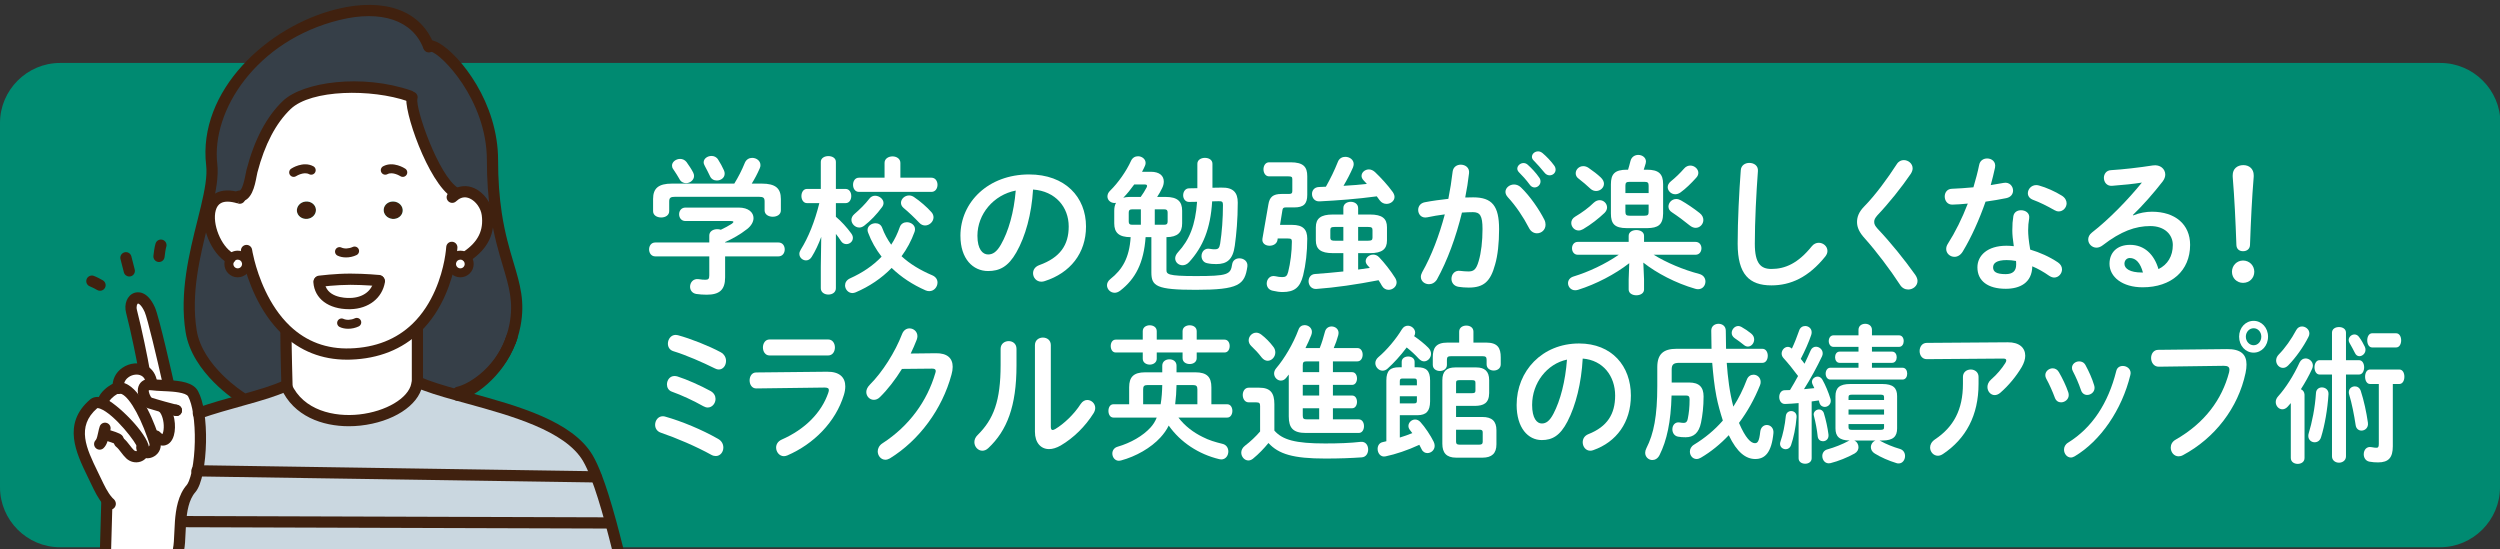 <?xml version="1.0" encoding="UTF-8"?>
<svg xmlns="http://www.w3.org/2000/svg" version="1.1" viewBox="0 0 591.6 130">
  <rect x="0" y="0" width="591.6" height="130" fill="#333333" stroke="none"/>
  <defs>
    <style>
      .cls-1 {
        fill: #008a71;
      }

      .cls-1, .cls-2, .cls-3, .cls-4, .cls-5 {
        stroke-width: 0px;
      }

      .cls-2 {
        fill: #40210f;
      }

      .cls-3 {
        fill: #cad7e0;
      }

      .cls-4 {
        fill: #fff;
      }

      .cls-5 {
        fill: #363f48;
      }
    </style>
  </defs>
  <g id="_レイヤー_1" data-name="レイヤー 1">
    <g id="_レイヤー_1-2" data-name=" レイヤー 1">
      <g id="_レイヤー_1-2" data-name=" レイヤー 1-2">
        <path class="cls-1" d="M591.6,115.3c0,7.8-6.4,14.2-14.2,14.2H14.2c-7.8,0-14.2-6.4-14.2-14.2V29.1c0-7.8,6.4-14.2,14.2-14.2h563.3c7.8,0,14.2,6.4,14.2,14.2v86.2h-.1Z"/>
      </g>
    </g>
    <g>
      <path class="cls-4" d="M167.846,55.735c0-1.015.945-1.505,1.89-1.505.28,0,.56.035.84.14.98-.455,1.855-.945,2.625-1.435.21-.176.35-.315.35-.42,0-.141-.21-.211-.56-.211h-10.781c-1.015,0-1.505-.805-1.505-1.609,0-.771.49-1.575,1.505-1.575h12.602c2.31,0,3.5,1.155,3.5,2.485,0,.875-.525,1.819-1.505,2.59-1.61,1.26-3.431,2.311-5.216,3.08v.105h12.602c1.015,0,1.505.805,1.505,1.645,0,.806-.49,1.646-1.505,1.646h-12.602v4.971c0,2.976-1.365,4.096-4.375,4.096-.875,0-1.68-.07-2.45-.176-1.015-.175-1.47-.944-1.47-1.715,0-.98.735-1.995,2.065-1.785.63.105,1.12.14,1.575.14.7,0,.91-.244.91-1.05v-4.48h-12.776c-.98,0-1.47-.84-1.47-1.646,0-.84.49-1.645,1.47-1.645h12.776v-1.646ZM173.761,43.449c.945-1.54,1.75-3.08,2.52-4.971.35-.77,1.015-1.12,1.715-1.12.98,0,1.96.665,1.96,1.716,0,.244-.035.489-.175.77-.56,1.295-1.19,2.485-1.89,3.605h2.38c3.255,0,4.515,1.12,4.515,3.641v2.695c0,1.015-.945,1.505-1.925,1.505-.945,0-1.925-.49-1.925-1.505v-2.065c0-.91-.245-1.155-1.435-1.155h-19.672c-1.19,0-1.47.245-1.47,1.155v2.24c0,1.015-.945,1.505-1.89,1.505-.98,0-1.925-.49-1.925-1.505v-2.87c0-2.521,1.26-3.641,4.48-3.641h14.737ZM164.03,40.824c.14.279.21.56.21.805,0,.98-.945,1.715-1.89,1.715-.63,0-1.26-.314-1.61-1.05-.315-.56-.875-1.47-1.435-2.275-.21-.279-.28-.56-.28-.84,0-.875.945-1.575,1.925-1.575.525,0,1.085.21,1.505.735.56.805,1.155,1.645,1.575,2.485ZM171.311,40.299c.14.28.175.561.175.805,0,.98-.91,1.61-1.855,1.61-.665,0-1.33-.314-1.646-1.085-.35-.735-.77-1.575-1.19-2.345-.175-.315-.28-.596-.28-.876,0-.875.91-1.505,1.855-1.505.595,0,1.19.245,1.575.875.49.771,1.015,1.716,1.365,2.521Z"/>
      <path class="cls-4" d="M190.979,48.069c-.875,0-1.33-.84-1.33-1.68s.455-1.681,1.295-1.681h3.291v-6.405c0-.91.91-1.365,1.785-1.365.91,0,1.785.455,1.785,1.365v6.405h2.31c.875,0,1.33.841,1.33,1.681s-.455,1.68-1.33,1.68h-2.31v3.221c1.26,1.05,2.625,2.556,3.64,3.955.28.386.385.735.385,1.051,0,.875-.77,1.47-1.54,1.47-.455,0-.945-.21-1.26-.7-.35-.56-.77-1.155-1.225-1.715v12.847c0,1.015-.875,1.505-1.785,1.505-.875,0-1.785-.49-1.785-1.505v-5.041l.105-7.105c-.63,1.715-1.4,3.36-2.275,4.76-.35.561-.84.806-1.33.806-.805,0-1.575-.665-1.575-1.54,0-.315.105-.63.315-.98,1.82-2.905,3.326-6.65,4.411-11.026h-2.905ZM220.627,65.151c.875.385,1.225,1.05,1.225,1.715,0,1.016-.805,2.03-1.925,2.03-.28,0-.56-.034-.875-.175-3.045-1.33-5.775-3.115-8.051-5.32-2.415,2.485-5.32,4.41-8.506,5.775-.28.105-.525.175-.77.175-1.015,0-1.75-.91-1.75-1.82,0-.63.35-1.295,1.225-1.68,2.8-1.26,5.355-2.94,7.42-5.11-1.33-1.716-2.415-3.605-3.185-5.671-.07-.21-.14-.42-.14-.63,0-.98.945-1.61,1.89-1.61.665,0,1.295.315,1.575,1.085.525,1.436,1.26,2.766,2.135,3.99.84-1.26,1.505-2.66,2.03-4.165.28-.805.98-1.155,1.68-1.155.945,0,1.925.665,1.925,1.646,0,.21-.035.42-.105.63-.77,2.136-1.82,4.061-3.081,5.775,1.995,1.855,4.48,3.325,7.281,4.516ZM207.081,46.319c.98,0,1.995.771,1.995,1.716,0,.314-.105.665-.35.979-1.225,1.681-2.73,3.256-4.235,4.41-.385.28-.77.421-1.155.421-.98,0-1.855-.876-1.855-1.82,0-.455.21-.945.7-1.365,1.295-1.12,2.52-2.311,3.57-3.676.35-.455.84-.665,1.33-.665ZM220.417,42.049c.945,0,1.435.84,1.435,1.681s-.49,1.68-1.435,1.68h-17.152c-.945,0-1.4-.84-1.4-1.68s.455-1.681,1.4-1.681h6.056v-3.5c0-1.016.945-1.54,1.89-1.54.91,0,1.855.524,1.855,1.54v3.5h7.351ZM220.417,50.205c.35.385.49.84.49,1.225,0,1.016-.945,1.926-1.995,1.926-.455,0-.945-.175-1.365-.63-1.12-1.19-2.556-2.556-3.746-3.536-.42-.35-.595-.805-.595-1.189,0-.91.875-1.751,1.925-1.751.35,0,.735.105,1.12.351,1.47.98,3.15,2.45,4.166,3.605Z"/>
      <path class="cls-4" d="M227.274,55.806c0-7.981,6.616-14.526,16.242-14.526,8.541,0,13.477,5.355,13.477,12.321,0,6.335-3.746,10.991-9.766,12.916-.28.105-.56.14-.805.14-1.19,0-1.96-.979-1.96-1.995,0-.77.42-1.54,1.47-1.925,4.971-1.785,6.966-4.796,6.966-9.136,0-4.586-3.115-8.366-8.436-8.751-.35,5.811-1.785,11.061-3.955,14.876-1.925,3.396-3.991,4.411-6.686,4.411-3.57,0-6.545-2.871-6.545-8.331ZM231.299,55.806c0,3.22,1.26,4.41,2.52,4.41,1.085,0,2.03-.56,3.045-2.345,1.785-3.115,3.081-7.631,3.5-12.776-5.215,1.015-9.066,5.53-9.066,10.711Z"/>
      <path class="cls-4" d="M271.095,56.12c-.421,6.056-2.381,9.871-6.021,12.672-.42.314-.875.49-1.295.49-1.015,0-1.82-.841-1.82-1.785,0-.49.245-1.016.806-1.471,2.8-2.205,4.48-4.971,4.795-9.906-2.8,0-3.885-1.085-3.885-3.255v-3.011c0-.734.14-1.365.42-1.854-.141.035-.245.035-.351.035-.91,0-1.68-.666-1.68-1.541,0-.455.175-.944.665-1.399,1.855-1.82,3.815-4.586,4.936-7.071.35-.735.979-1.05,1.645-1.05.876,0,1.786.63,1.786,1.575,0,.21-.035.42-.141.665-.21.455-.42.945-.7,1.435h2.101c2.03,0,3.045.945,3.045,2.311,0,.455-.104.98-.385,1.54-.385.806-.771,1.471-1.19,2.101h2.03c2.801,0,3.886,1.085,3.886,3.255v3.011c0,2.135-1.05,3.221-3.711,3.255v7.736c0,1.015.245,1.47,6.932,1.47,7.525,0,8.261-.35,8.61-2.765.14-.98.91-1.436,1.715-1.436,1.016,0,2.065.7,1.891,1.96-.63,4.306-1.995,5.496-12.216,5.496-9.312,0-10.502-.875-10.502-4.131v-8.331h-1.364ZM269.939,46.6c.524-.735.979-1.436,1.435-2.311.035-.104.07-.21.07-.28,0-.21-.14-.35-.49-.35h-2.555c-.806,1.12-1.646,2.17-2.591,3.15.561-.175,1.155-.21,1.75-.21h2.381ZM267.874,49.54c-.561,0-.771.21-.771.77v2.101c0,.56.21.771.771.771h2.101v-3.641h-2.101ZM275.54,53.181c.56,0,.77-.211.77-.771v-2.101c0-.56-.21-.77-.77-.77h-2.275v3.641h2.275ZM289.051,44.395c2.801-.07,3.851,1.189,3.851,3.535,0,4.025-.314,7.421-.7,10.221-.455,3.326-1.89,4.341-4.375,4.341-.735,0-1.365-.035-2.17-.21-.91-.175-1.331-.945-1.331-1.681,0-.979.7-1.96,1.996-1.715.524.105.805.105,1.154.105.806,0,1.086-.28,1.261-1.33.42-2.661.665-5.951.665-9.172,0-.699-.175-.909-1.016-.875l-1.54.035c-.385,6.44-2.17,10.781-5.46,14.387-.49.525-1.051.735-1.541.735-.944,0-1.75-.7-1.75-1.646,0-.42.21-.945.665-1.436,2.695-2.905,4.131-6.405,4.516-11.936l-1.89.035c-.91,0-1.4-.771-1.4-1.575s.49-1.646,1.4-1.646l1.96-.035v-5.775c0-.945.91-1.4,1.785-1.4.91,0,1.785.455,1.785,1.4v5.671l2.135-.035Z"/>
      <path class="cls-4" d="M305.779,53.215c2.555,0,3.57,1.086,3.57,3.256,0,3.186-.351,6.16-.98,8.716-.735,2.87-2.065,3.92-4.865,3.92-.665,0-1.471-.104-2.346-.314-.979-.21-1.4-.945-1.4-1.716,0-.979.771-1.995,2.03-1.715.631.141,1.12.21,1.646.21.805,0,1.155-.245,1.4-1.225.524-2.065.875-4.831.875-7.176,0-.596-.175-.735-.98-.735h-2.38l-.035.315c-.14.944-1.015,1.399-1.891,1.399-.944,0-1.854-.56-1.68-1.68l1.4-8.051c.279-1.785,1.085-2.521,3.115-2.521h1.715c.595,0,.84-.14.84-.665v-2.835c0-.525-.175-.665-.91-.665h-4.585c-.875,0-1.33-.841-1.33-1.681,0-.805.455-1.646,1.33-1.646h5.075c3.046,0,3.956,1.086,3.956,3.291v4.41c0,2.17-.875,2.976-3.081,2.976h-2.03c-.524,0-.699.175-.77.665l-.561,3.465h2.871ZM315.37,59.901c-2.836,0-3.99-.945-3.99-3.011v-3.115c0-2.065,1.154-3.011,3.99-3.011h2.521v-1.54c0-.979.875-1.47,1.75-1.47s1.75.49,1.75,1.505v1.505h2.835c2.836,0,3.99.945,3.99,3.011v3.115c0,2.065-1.154,3.011-3.99,3.011h-2.835v3.885c.91-.104,1.82-.245,2.766-.385-.211-.21-.386-.42-.561-.63-.28-.315-.42-.665-.42-.98,0-.84.84-1.54,1.785-1.54.455,0,.98.175,1.4.63,1.295,1.365,2.695,3.15,3.78,4.865.245.386.35.771.35,1.086,0,1.015-.945,1.75-1.89,1.75-.596,0-1.19-.28-1.575-.945-.245-.455-.525-.91-.806-1.33-5.181,1.015-10.291,1.75-14.666,2.065-1.226.104-1.891-.875-1.891-1.82,0-.84.49-1.646,1.54-1.716,2.065-.14,4.341-.35,6.687-.595v-4.34h-2.521ZM312.255,47.649c-1.155.07-1.785-.84-1.785-1.75,0-.805.524-1.61,1.68-1.646.525,0,1.05-.034,1.61-.069,1.085-1.926,1.995-3.78,2.835-5.881.315-.84,1.051-1.19,1.75-1.19,1.016,0,1.996.665,1.996,1.716,0,.245-.07.524-.176.805-.595,1.365-1.365,2.87-2.24,4.341,1.855-.105,3.676-.245,5.531-.455-.28-.315-.561-.631-.841-.91-.279-.315-.42-.665-.42-.98,0-.84.806-1.54,1.75-1.54.455,0,.98.21,1.436.63,1.4,1.33,3.011,3.08,4.2,4.726.28.42.42.805.42,1.155,0,.945-.909,1.646-1.89,1.646-.595,0-1.19-.245-1.646-.876-.21-.314-.42-.595-.665-.909-4.655.63-9.346.979-13.546,1.189ZM317.891,56.961v-3.256h-2.03c-.841,0-1.051.175-1.051.735v1.785c0,.7.455.735,1.051.735h2.03ZM321.391,56.961h2.345c.841,0,1.051-.176,1.051-.735v-1.785c0-.561-.21-.735-1.051-.735h-2.345v3.256Z"/>
      <path class="cls-4" d="M340.045,66.132c-.489.77-1.189,1.12-1.89,1.12-1.016,0-1.926-.7-1.926-1.75,0-.315.105-.7.315-1.086,2.205-3.885,4.025-8.681,5.355-13.687-1.436.176-2.835.421-4.165.7-1.365.28-2.136-.734-2.136-1.75,0-.805.49-1.61,1.575-1.82,1.785-.35,3.711-.595,5.565-.805.42-2.136.771-4.306,1.016-6.44.14-1.12,1.015-1.646,1.925-1.646,1.051,0,2.101.7,1.96,1.995-.21,1.891-.524,3.851-.909,5.775.699-.035,1.33-.035,1.89-.035,4.48,0,6.126,2.03,6.126,7.526,0,3.29-.315,6.23-.945,8.365-1.085,4.026-2.695,5.461-6.23,5.461-.84,0-1.716-.07-2.381-.175-1.189-.175-1.715-1.05-1.715-1.891,0-1.05.735-2.064,2.065-1.89.665.069,1.19.14,1.925.14,1.226,0,1.855-.385,2.45-2.45.596-1.995.91-4.726.91-7.596,0-3.15-.595-3.99-2.275-3.99-.77,0-1.645.035-2.59.104-1.4,5.776-3.466,11.411-5.916,15.822ZM365.458,51.99c.21.42.28.84.28,1.19,0,1.225-.98,2.029-2.03,2.029-.7,0-1.471-.385-1.926-1.33-1.295-2.52-3.115-5.215-4.97-7.21-.386-.421-.561-.875-.561-1.261,0-.979.98-1.75,2.03-1.75.56,0,1.12.21,1.61.665,2.205,2.101,4.375,5.32,5.565,7.666ZM359.053,39.914c0-.7.699-1.33,1.47-1.33.315,0,.665.104.98.385.944.84,1.995,1.96,2.729,3.045.245.315.315.631.315.945,0,.771-.665,1.4-1.4,1.4-.42,0-.84-.21-1.155-.665-.84-1.155-1.785-2.17-2.59-2.976-.245-.28-.35-.56-.35-.805ZM362.518,37.113c0-.7.665-1.295,1.471-1.295.35,0,.699.14,1.05.42.91.771,1.96,1.855,2.695,2.87.28.351.385.7.385,1.051,0,.77-.665,1.33-1.4,1.33-.42,0-.875-.175-1.225-.63-.806-1.016-1.785-2.065-2.591-2.906-.279-.279-.385-.56-.385-.84Z"/>
      <path class="cls-4" d="M389.046,66.132v2.38c0,.91-.91,1.365-1.819,1.365s-1.82-.455-1.82-1.365v-2.38l.14-3.851c-3.36,2.625-7.876,4.971-12.111,6.301-.245.069-.455.104-.7.104-1.015,0-1.68-.84-1.68-1.68,0-.63.385-1.295,1.295-1.575,3.57-1.085,7.525-2.94,10.711-5.146h-9.696c-.91,0-1.365-.771-1.365-1.54,0-.735.455-1.506,1.365-1.506h12.042v-1.435c0-.91.91-1.365,1.82-1.365s1.819.455,1.819,1.365v1.435h12.182c.945,0,1.4.771,1.4,1.506,0,.77-.455,1.54-1.4,1.54h-9.906c3.08,1.89,6.966,3.535,10.816,4.55,1.015.28,1.436,1.051,1.436,1.786,0,.909-.631,1.819-1.751,1.819-.21,0-.42-.034-.665-.104-4.62-1.33-9.136-3.711-12.286-6.195l.175,3.99ZM373.574,54.545c-1.015,0-1.75-.875-1.75-1.785,0-.56.28-1.12.945-1.505,1.646-.979,3.221-2.135,4.341-3.255.489-.455.979-.631,1.435-.631.98,0,1.75.806,1.75,1.716,0,.42-.175.875-.595,1.295-1.365,1.295-3.115,2.695-5.075,3.851-.386.21-.735.314-1.051.314ZM372.875,40.999c0-.875.77-1.681,1.785-1.681.385,0,.805.105,1.225.386,1.085.734,2.17,1.575,2.905,2.275.525.489.771,1.015.771,1.505,0,.945-.875,1.715-1.855,1.715-.42,0-.91-.14-1.33-.525-.945-.875-1.785-1.609-2.835-2.415-.49-.35-.665-.805-.665-1.26ZM384.986,53.985c-2.94,0-3.781-1.05-3.781-3.466v-6.896c0-2.415.875-3.465,3.781-3.465h.279c.21-.665.386-1.33.561-2.03.245-1.016,1.05-1.471,1.854-1.471.91,0,1.82.596,1.82,1.575,0,.141-.034.28-.069.455-.141.525-.315,1.016-.455,1.471h.77c2.801,0,3.815,1.015,3.815,3.43v6.931c-.035,2.695-1.189,3.431-3.78,3.466h-4.795ZM390.132,43.939c0-.665-.176-.91-.98-.91h-3.535c-.806,0-.98.245-.98.91v1.75h5.496v-1.75ZM389.151,51.045c.805,0,.98-.245.98-.91v-1.715h-5.496v1.715c0,.735.28.91.98.91h3.535ZM396.432,45.97c-.979,0-1.785-.806-1.785-1.681,0-.49.245-.979.771-1.4,1.085-.875,2.135-1.89,3.115-3.01.42-.49.945-.7,1.47-.7.98,0,1.891.805,1.891,1.715,0,.386-.14.771-.49,1.155-1.225,1.365-2.485,2.591-3.745,3.501-.42.279-.805.42-1.226.42ZM394.822,48.875c0-.91.805-1.785,1.854-1.785.351,0,.7.104,1.085.314,1.365.771,3.081,1.926,4.446,3.011.63.49.875,1.085.875,1.646,0,.979-.806,1.854-1.82,1.854-.455,0-.91-.175-1.4-.56-1.33-1.085-2.835-2.205-4.165-3.08-.631-.386-.875-.876-.875-1.4Z"/>
      <path class="cls-4" d="M411.936,40.299c.069-1.19,1.05-1.75,2.029-1.75,1.086,0,2.136.665,2.03,1.925-.385,5.181-.734,11.831-.734,17.222,0,4.69,1.435,5.951,3.92,5.951,3.256,0,6.301-1.33,9.521-5.32.489-.631,1.12-.876,1.68-.876,1.085,0,2.065.841,2.065,1.926,0,.42-.14.84-.49,1.295-3.99,4.971-8.226,6.86-12.776,6.86-5.216,0-7.98-2.59-7.98-9.87,0-5.566.35-12.217.735-17.362Z"/>
      <path class="cls-4" d="M450.506,37.884c1.05,0,2.1.805,2.1,1.96,0,.385-.14.805-.42,1.26-2.135,3.15-5.215,7.001-7.945,9.871-.525.631-.735.98-.735,1.541,0,.595.28,1.015.84,1.645,3.115,3.29,6.266,7.211,8.892,10.887.35.524.524,1.015.524,1.435,0,1.19-1.085,2.03-2.205,2.03-.735,0-1.47-.35-1.96-1.155-2.275-3.5-5.496-7.771-8.296-10.921-1.295-1.4-1.855-2.625-1.855-3.886,0-1.155.386-2.345,1.646-3.64,2.695-2.73,5.601-6.721,7.771-10.081.42-.665,1.05-.945,1.646-.945Z"/>
      <path class="cls-4" d="M468.355,39.004c.21-1.051,1.051-1.505,1.891-1.505,1.085,0,2.135.77,1.855,2.17-.28,1.33-.631,2.73-1.016,4.13,1.05-.175,2.101-.35,3.08-.524,1.33-.245,2.206.77,2.206,1.82,0,.77-.455,1.54-1.575,1.785-1.506.314-3.221.595-4.936.84-1.471,4.235-3.36,8.436-5.391,11.796-.525.875-1.261,1.261-1.961,1.261-1.05,0-1.96-.806-1.96-1.855,0-.385.105-.806.385-1.226,1.785-2.8,3.396-6.056,4.726-9.521-1.295.14-2.555.21-3.64.245-1.19.035-1.82-.945-1.82-1.926,0-.91.56-1.785,1.68-1.82,1.575-.069,3.325-.175,5.11-.35.525-1.785,1.016-3.57,1.365-5.32ZM474.621,68.337c-4.165,0-6.686-1.82-6.686-5.075,0-2.801,2.381-5.111,6.861-5.111.56,0,1.12.035,1.75.105-.245-1.61-.351-2.801-.351-3.711,0-1.505.07-2.274.245-3.395.175-.98.98-1.4,1.82-1.4,1.05,0,2.101.665,1.926,1.89-.176,1.016-.245,1.891-.245,2.871s.104,2.345.489,4.55c2.24.665,4.551,1.681,6.581,3.046.665.455.945,1.05.945,1.645,0,.98-.806,1.926-1.855,1.926-.35,0-.77-.141-1.19-.42-1.295-.91-2.66-1.681-3.99-2.24-.069,3.92-2.94,5.32-6.301,5.32ZM477.106,62.631c0-.314,0-.595-.035-.875-.77-.14-1.505-.21-2.205-.21-2.45,0-3.22.771-3.22,1.716,0,1.015.699,1.609,2.975,1.609,1.61,0,2.485-.7,2.485-2.24ZM487.888,46.284c.806.49,1.155,1.19,1.155,1.82,0,1.016-.84,1.926-1.855,1.926-.35,0-.7-.105-1.05-.315-1.646-.945-3.466-1.855-5.006-2.415-.875-.315-1.26-.945-1.26-1.575,0-.945.805-1.926,1.995-1.926.21,0,.42.035.665.105,1.681.455,3.851,1.436,5.355,2.38Z"/>
      <path class="cls-4" d="M504.792,50.975c1.471-.595,3.046-.875,4.446-.875,5.46,0,9.03,2.976,9.03,7.841,0,6.126-4.41,10.046-11.236,10.046-4.795,0-7.841-2.45-7.841-5.565,0-2.625,1.751-4.48,4.866-4.48,3.36,0,5.705,2.24,6.721,5.741,2.17-1.051,3.396-3.081,3.396-5.706,0-2.485-1.961-4.48-5.321-4.48-3.535,0-6.966,1.226-11.271,4.551-.49.385-1.016.56-1.471.56-1.085,0-1.96-.91-1.96-1.925,0-.561.245-1.155.875-1.646,4.061-3.15,8.576-7.806,11.831-11.831-1.96.315-4.34.561-7.105.771-1.226.069-1.891-.91-1.891-1.891,0-.875.561-1.785,1.716-1.82,2.835-.175,6.545-.595,9.905-1.12,1.716-.245,2.905.84,2.905,2.171,0,.524-.21,1.085-.63,1.645-2.064,2.66-4.726,5.706-7.035,7.911l.069.104ZM503.987,61.056c-.735,0-1.26.596-1.26,1.365,0,1.155,1.33,2.065,4.095,2.065h.28c-.595-2.24-1.646-3.431-3.115-3.431Z"/>
      <path class="cls-4" d="M533.457,64.312c0,1.505-1.155,2.625-2.66,2.625-1.47,0-2.625-1.12-2.625-2.625,0-1.471,1.155-2.66,2.625-2.66,1.505,0,2.66,1.189,2.66,2.66ZM528.347,41.454c0-1.505,1.085-2.38,2.521-2.38,1.399,0,2.45.909,2.45,2.38v.385c-.42,5.11-.665,10.187-.875,16.137-.035.91-.7,1.471-1.646,1.471s-1.54-.561-1.575-1.471c-.21-5.95-.455-11.026-.875-16.137v-.385Z"/>
      <path class="cls-4" d="M169.93,103.856c.892.49,1.242,1.295,1.242,2.065,0,1.05-.732,1.995-1.783,1.995-.318,0-.669-.07-1.051-.28-3.599-1.995-8.28-3.99-11.974-5.251-.923-.314-1.337-1.085-1.337-1.854,0-1.016.701-2.03,1.815-2.03.223,0,.414.035.637.104,3.821,1.085,8.598,3.046,12.452,5.251ZM168.178,92.55c.796.455,1.146,1.155,1.146,1.855,0,1.016-.764,2.03-1.847,2.03-.318,0-.669-.105-1.051-.315-2.357-1.33-5.159-2.625-7.42-3.43-.828-.28-1.179-1.016-1.179-1.716,0-1.015.669-1.995,1.784-1.995.223,0,.446.035.701.105,2.197.7,5.445,2.135,7.866,3.465ZM170.535,83.344c.892.49,1.274,1.296,1.274,2.065,0,1.051-.669,2.03-1.72,2.03-.255,0-.573-.07-.892-.245-2.962-1.47-6.783-3.15-9.872-4.095-.892-.28-1.274-1.016-1.274-1.785,0-1.016.701-2.065,1.847-2.065.159,0,.318.035.509.069,3.089.841,7.325,2.521,10.127,4.025Z"/>
      <path class="cls-4" d="M195.729,87.965c2.93-.035,4.299,1.33,4.299,3.465,0,.596-.096,1.261-.318,1.995-1.975,6.477-7.166,11.656-13.407,14.352-.287.105-.541.176-.796.176-1.083,0-1.847-1.016-1.847-2.03,0-.735.382-1.471,1.306-1.891,5.573-2.45,9.426-6.405,11.019-11.026.096-.279.159-.524.159-.7,0-.42-.318-.595-1.019-.595l-16.114.21c-1.083.035-1.624-.945-1.624-1.89s.51-1.891,1.561-1.891l16.782-.175ZM195.983,80.334c1.051,0,1.592.945,1.592,1.89s-.542,1.891-1.592,1.891h-13.884c-1.019,0-1.561-.945-1.561-1.891s.542-1.89,1.561-1.89h13.884Z"/>
      <path class="cls-4" d="M221.463,83.589c2.643-.034,3.98,1.12,3.98,3.221,0,.56-.095,1.19-.287,1.855-2.197,8.155-7.643,15.541-14.585,19.812-.382.21-.732.315-1.051.315-1.051,0-1.815-.945-1.815-1.995,0-.665.351-1.4,1.115-1.891,6.337-4.096,10.573-9.976,12.515-16.627.063-.175.096-.35.096-.489,0-.386-.255-.561-.86-.561l-7.133.07c-1.561,2.521-3.375,4.865-5.191,6.65-.478.49-.987.665-1.465.665-.956,0-1.783-.805-1.783-1.855,0-.524.255-1.12.796-1.68,3.025-3.011,6.019-7.736,7.675-12.041.35-.91,1.051-1.33,1.751-1.33.956,0,1.879.734,1.879,1.854,0,.245-.064.525-.159.806-.414,1.085-.892,2.17-1.433,3.29l5.955-.07Z"/>
      <path class="cls-4" d="M236.786,82.539c0-1.19.956-1.82,1.911-1.82.924,0,1.847.596,1.847,1.82v3.955c0,9.661-2.261,15.402-6.656,19.532-.478.455-.955.63-1.433.63-1.019,0-1.879-.944-1.879-2.03,0-.56.223-1.154.765-1.68,3.79-3.745,5.445-8.051,5.445-16.592v-3.815ZM248.664,100.951c0,.525.127.805.446.805.159,0,.382-.104.637-.245,1.975-1.189,4.395-3.43,5.987-5.915.446-.665,1.02-.945,1.561-.945.955,0,1.879.805,1.879,1.891,0,.385-.128.805-.382,1.225-1.975,3.15-4.745,5.881-7.802,7.666-.987.56-1.911.84-2.739.84-1.942,0-3.344-1.505-3.344-4.096v-20.512c0-1.19.955-1.785,1.879-1.785.955,0,1.879.595,1.879,1.785v19.287Z"/>
      <path class="cls-4" d="M263.477,98.815c-.796,0-1.178-.805-1.178-1.575,0-.805.382-1.575,1.178-1.575h3.726v-4.025c0-2.38,1.02-3.535,3.79-3.535h4.044v-1.575c0-1.015.86-1.505,1.688-1.505.859,0,1.688.49,1.688,1.505v1.575h4.458c2.771,0,3.79,1.155,3.79,3.535v4.025h3.758c.796,0,1.21.771,1.21,1.575,0,.771-.414,1.575-1.21,1.575h-11.561c1.529,1.995,3.567,3.536,5.732,4.586,1.465.77,3.025,1.225,4.618,1.61,1.019.21,1.465,1.015,1.465,1.82,0,.944-.605,1.89-1.688,1.89-.159,0-.318-.035-.478-.07-4.809-1.154-9.14-3.955-11.941-7.945-.51,1.05-1.179,1.96-1.943,2.8-2.261,2.485-5.827,4.516-9.362,5.461-.159.035-.318.07-.478.07-.955,0-1.561-.84-1.561-1.716,0-.665.383-1.364,1.242-1.609,3.121-.91,5.987-2.556,7.802-4.551.573-.63,1.083-1.4,1.465-2.346h-10.254ZM289.78,80.369c.828,0,1.211.77,1.211,1.505,0,.771-.383,1.54-1.211,1.54h-6.592v1.33c0,.945-.827,1.4-1.655,1.4-.86,0-1.688-.455-1.688-1.4v-1.33h-6.114v1.471c0,.91-.827,1.399-1.655,1.399s-1.656-.489-1.656-1.399v-1.471h-6.401c-.796,0-1.178-.77-1.178-1.54,0-.735.382-1.505,1.178-1.505h6.401v-1.995c0-.945.828-1.4,1.656-1.4s1.655.455,1.655,1.4v1.995h6.114v-1.995c0-.945.828-1.4,1.688-1.4.828,0,1.655.455,1.655,1.4v1.995h6.592ZM274.654,95.665c.255-1.505.351-3.01.382-4.55h-3.438c-.86,0-1.083.279-1.083,1.015v3.535h4.14ZM283.348,95.665v-3.535c0-.735-.223-1.015-1.082-1.015h-3.854c-.032,1.54-.127,3.045-.318,4.55h5.254Z"/>
      <path class="cls-4" d="M301.568,101.896c1.942,2.205,4.968,3.045,12.005,3.045,3.312,0,6.019-.105,8.439-.385,1.178-.105,1.751.84,1.751,1.82,0,.875-.478,1.785-1.528,1.854-2.579.176-5.223.28-8.598.28-7.644,0-11.051-1.05-13.471-3.676-1.051,1.296-2.293,2.591-3.662,3.711-.351.28-.732.42-1.083.42-.924,0-1.688-.875-1.688-1.855,0-.56.255-1.154.892-1.645,1.241-.945,2.483-2.101,3.566-3.36v-5.986c0-.665-.127-.91-.955-.91h-1.752c-.923,0-1.401-.875-1.401-1.75,0-.84.479-1.715,1.401-1.715h2.516c2.611,0,3.567,1.225,3.567,3.886v6.266ZM301.281,82.014c.382.455.51.945.51,1.4,0,1.05-.86,1.96-1.815,1.96-.478,0-.987-.245-1.433-.805-.797-1.05-1.529-1.82-2.421-2.66-.445-.42-.637-.91-.637-1.365,0-.945.796-1.82,1.783-1.82.383,0,.797.14,1.21.455,1.052.805,2.038,1.82,2.803,2.835ZM315.421,88.069h4.554c.764,0,1.146.735,1.146,1.506,0,.734-.383,1.505-1.146,1.505h-4.554v2.521h4.554c.764,0,1.146.734,1.146,1.505,0,.735-.383,1.505-1.146,1.505h-4.554v2.626h6.114c.828,0,1.241.805,1.241,1.609s-.413,1.61-1.241,1.61h-12.516c-3.025,0-4.044-1.19-4.044-3.92v-9.906c-.191.28-.414.524-.605.77-.382.49-.828.665-1.273.665-.828,0-1.593-.77-1.593-1.68,0-.42.159-.84.479-1.226,1.942-2.274,4.044-5.811,5.286-9.136.255-.77.859-1.085,1.465-1.085.859,0,1.72.63,1.72,1.61,0,.245-.064.49-.159.77-.383.98-.86,2.03-1.37,3.046h3.376c.51-1.261.892-2.556,1.242-3.886.223-.84.892-1.225,1.561-1.225.827,0,1.655.56,1.655,1.54,0,.14-.031.314-.063.49-.286,1.05-.637,2.064-1.083,3.08h5.605c.827,0,1.241.77,1.241,1.575,0,.77-.414,1.575-1.241,1.575h-5.796v2.555ZM312.172,88.069v-2.555h-2.865c-.828,0-1.02.175-1.02.91v1.645h3.885ZM308.287,93.601h3.885v-2.521h-3.885v2.521ZM312.172,96.61h-3.885v1.716c0,.734.191.91,1.02.91h2.865v-2.626Z"/>
      <path class="cls-4" d="M334.659,79.563c1.179.806,2.452,1.82,3.344,2.73.446.455.638.945.638,1.436,0,.944-.765,1.785-1.656,1.785-.414,0-.828-.21-1.242-.63-.859-.945-1.879-1.891-2.866-2.661-1.465,1.961-3.12,3.746-4.521,5.006-.383.351-.797.49-1.179.49-.924,0-1.72-.875-1.72-1.785,0-.49.224-.98.701-1.4,2.006-1.68,4.203-4.306,5.572-6.581.383-.63.892-.875,1.434-.875.859,0,1.72.735,1.72,1.646,0,.245-.064.525-.224.805v.035ZM331.252,103.541c.987-.279,1.975-.665,2.962-1.05-.191-.245-.382-.49-.542-.7-.254-.314-.382-.665-.382-.98,0-.84.765-1.54,1.593-1.54.414,0,.859.176,1.241.596,1.083,1.189,2.421,3.185,3.153,4.69.159.314.223.665.223.945,0,1.015-.859,1.715-1.72,1.715-.541,0-1.083-.28-1.369-.91-.159-.315-.351-.7-.542-1.05-2.771,1.295-5.636,2.24-7.961,2.729-1.21.28-1.91-.77-1.91-1.75,0-.734.382-1.435,1.178-1.61.287-.069.573-.14.892-.21v-14.386c0-2.346.955-3.116,2.962-3.116h.669v-1.295c0-.84.764-1.26,1.528-1.26s1.528.42,1.528,1.26v1.295h.701c2.006,0,2.961.771,2.961,3.116v4.97c-.031,2.311-.892,3.221-2.961,3.256h-4.204v5.285ZM335.297,90.275c0-.561-.128-.7-.638-.7h-2.771c-.509,0-.637.14-.637.7v.909h4.045v-.909ZM334.659,95.455c.51,0,.638-.14.638-.699v-.98h-4.045v1.68h3.407ZM351.665,81.069c2.771,0,3.471,1.295,3.471,3.5v1.646c0,.979-.828,1.47-1.656,1.47-.859,0-1.688-.49-1.688-1.47v-1.086c0-.665-.255-.84-1.019-.84h-7.356c-.765,0-1.02.175-1.02.84v1.226c0,.945-.827,1.436-1.655,1.436-.86,0-1.688-.49-1.688-1.436v-1.785c0-2.205.701-3.5,3.503-3.5h2.739v-2.591c0-.979.859-1.435,1.688-1.435.86,0,1.688.455,1.688,1.435v2.591h2.994ZM344.563,96.051v2.625h6.241c2.229,0,3.312.98,3.312,3.115v3.36c0,2.136-1.083,3.15-3.312,3.15h-6.21c-2.324,0-3.279-1.155-3.279-3.29v-15.017c0-2.136.987-3.046,3.057-3.046h5c1.91,0,3.025.875,3.025,3.011v3.08c-.032,2.415-1.369,2.976-3.344,3.011h-4.49ZM348.353,93.04c.605,0,.797-.14.797-.63v-1.82c0-.49-.191-.63-.797-.63h-2.993c-.604,0-.796.14-.796.63v2.45h3.789ZM344.563,101.687v2.835c0,.49.191.7.796.7h4.713c.605,0,.797-.21.797-.7v-2.17c0-.596-.319-.665-.797-.665h-5.509Z"/>
      <path class="cls-4" d="M358.897,95.806c0-7.981,6.019-14.526,14.776-14.526,7.771,0,12.26,5.355,12.26,12.321,0,6.335-3.407,10.991-8.885,12.916-.254.105-.509.14-.732.14-1.082,0-1.783-.979-1.783-1.995,0-.77.383-1.54,1.338-1.925,4.521-1.785,6.337-4.796,6.337-9.136,0-4.586-2.834-8.366-7.675-8.751-.318,5.811-1.624,11.061-3.599,14.876-1.751,3.396-3.63,4.411-6.082,4.411-3.248,0-5.955-2.871-5.955-8.331ZM362.56,95.806c0,3.22,1.146,4.41,2.293,4.41.987,0,1.847-.56,2.771-2.345,1.624-3.115,2.803-7.631,3.185-12.776-4.745,1.015-8.248,5.53-8.248,10.711Z"/>
      <path class="cls-4" d="M397.37,85.864c-1.369,0-1.783.42-1.783,1.575v3.08h4.141c2.356,0,3.407,1.086,3.407,3.291,0,2.45-.255,4.48-.605,6.195-.51,2.485-1.783,3.466-3.63,3.466-.701,0-1.274-.035-1.815-.141-.924-.175-1.338-.979-1.338-1.75,0-.91.605-1.785,1.72-1.61.414.07.669.105.987.105.478,0,.796-.245.924-.91.286-1.365.445-2.801.445-4.655,0-.665-.223-.91-.764-.91h-3.503c-.159,6.23-1.115,10.641-2.835,14.071-.413.84-1.082,1.19-1.719,1.19-.86,0-1.688-.7-1.688-1.716,0-.35.096-.7.287-1.085,1.751-3.431,2.579-7.631,2.579-14.701v-4.48c0-3.046,1.401-4.341,4.554-4.341h8.28c-.032-1.365-.064-2.8-.064-4.306,0-1.085.86-1.61,1.72-1.61s1.72.525,1.72,1.646c0,1.505.032,2.94.064,4.271h8.598c.859,0,1.273.84,1.273,1.646,0,.84-.414,1.68-1.273,1.68h-8.438c.254,3.501.668,6.966,1.56,10.361,1.274-1.96,2.325-4.096,3.185-6.371.318-.84.956-1.189,1.593-1.189.859,0,1.688.665,1.688,1.715,0,.245-.031.525-.159.805-1.306,3.256-2.993,6.266-4.968,8.892,1.561,3.641,2.834,4.795,3.758,4.795.605,0,1.019-.314,1.273-2.729.128-1.051.828-1.575,1.561-1.575.828,0,1.656.699,1.561,1.89-.446,4.69-2.038,6.161-4.299,6.161-2.197,0-4.3-1.506-6.273-5.636-1.975,2.1-4.204,3.92-6.592,5.32-.351.21-.701.315-1.02.315-.955,0-1.592-.841-1.592-1.751,0-.595.286-1.225.986-1.645,2.58-1.575,4.873-3.466,6.815-5.706-.605-1.89-1.146-3.78-1.528-5.74-.51-2.625-.765-5.251-.987-7.911h-7.803ZM414.407,78.934c.51.42.701.91.701,1.4,0,.875-.669,1.68-1.497,1.68-.318,0-.669-.14-.987-.42-.796-.665-1.337-1.015-2.133-1.575-.479-.35-.701-.77-.701-1.225,0-.841.701-1.646,1.561-1.646.223,0,.478.07.732.21.924.525,1.497.91,2.324,1.575Z"/>
      <path class="cls-4" d="M425.622,95.386c-1.115.104-2.166.175-3.185.21-.924.035-1.401-.806-1.401-1.646,0-.805.445-1.61,1.306-1.61.414,0,.828-.035,1.242-.035.668-1.085,1.306-2.205,1.91-3.325-1.083-1.47-2.324-3.01-3.471-4.271-.287-.314-.414-.7-.414-1.05,0-.805.669-1.575,1.465-1.575.286,0,.637.105.955.42.637-1.33,1.21-2.835,1.72-4.271.223-.734.828-1.085,1.433-1.085.765,0,1.529.561,1.529,1.471,0,.21-.032.42-.096.63-.605,1.785-1.497,3.78-2.484,5.67.318.351.605.771.892,1.155.542-1.12,1.02-2.17,1.434-3.115.255-.63.764-.91,1.273-.91.796,0,1.593.665,1.593,1.54,0,.245-.032.49-.159.735-1.115,2.38-2.771,5.426-4.268,7.771.828-.069,1.624-.14,2.452-.245-.128-.314-.287-.595-.414-.875-.096-.21-.159-.42-.159-.595,0-.7.669-1.26,1.338-1.26.413,0,.859.21,1.146.734.732,1.296,1.434,3.011,1.879,4.446.064.21.096.385.096.56,0,.875-.732,1.436-1.433,1.436-.542,0-1.051-.315-1.242-.98-.063-.175-.096-.385-.159-.56-.573.069-1.114.175-1.688.244v13.441c0,.875-.765,1.296-1.529,1.296-.796,0-1.56-.421-1.56-1.296v-13.056ZM423.87,97.275c.669,0,1.338.49,1.273,1.436-.19,2.45-.732,4.971-1.306,6.615-.254.7-.764.98-1.273.98-.669,0-1.338-.49-1.338-1.295,0-.176.064-.386.128-.596.51-1.435,1.051-3.85,1.242-5.985.096-.77.669-1.155,1.273-1.155ZM432.691,102.807c.127,1.05-.573,1.609-1.306,1.609-.573,0-1.146-.35-1.242-1.12-.159-1.575-.51-3.395-.892-4.865-.032-.104-.063-.245-.063-.35,0-.7.637-1.19,1.273-1.19.478,0,.956.28,1.146.91.478,1.54.892,3.465,1.083,5.006ZM438.773,104.241c.637.245,1.02.91,1.02,1.575,0,.561-.255,1.12-.924,1.505-1.624.91-3.854,1.82-5.7,2.275-1.21.28-1.942-.7-1.942-1.68,0-.665.382-1.365,1.21-1.575,1.656-.455,3.599-1.226,5-1.995.095-.035.159-.07.255-.105-2.452-.035-3.344-.979-3.344-2.87v-7.631c0-1.925.923-2.87,3.503-2.87h7.579c2.579,0,3.503.945,3.503,2.87v7.631c0,1.925-.924,2.87-3.503,2.87h-.701c.096.035.223.07.318.141,1.274.699,2.866,1.364,4.554,1.854.828.245,1.211.945,1.211,1.681,0,.875-.573,1.75-1.497,1.75-.159,0-.351,0-.51-.07-1.847-.56-3.758-1.399-5.158-2.275-.638-.385-.924-.944-.924-1.505,0-.7.478-1.365,1.114-1.575h-5.063ZM449.378,79.354c.765,0,1.115.665,1.115,1.365,0,.665-.351,1.365-1.115,1.365h-6.4v1.12h4.745c.764,0,1.114.665,1.114,1.33s-.351,1.33-1.114,1.33h-4.745v1.155h7.229c.765,0,1.114.7,1.114,1.4s-.35,1.4-1.114,1.4h-17.069c-.732,0-1.114-.7-1.114-1.4s.382-1.4,1.114-1.4h6.656v-1.155h-4.459c-.732,0-1.082-.665-1.082-1.33s.35-1.33,1.082-1.33h4.459v-1.12h-5.924c-.732,0-1.114-.7-1.114-1.365,0-.7.382-1.365,1.114-1.365h5.924v-1.295c0-.98.796-1.436,1.592-1.436s1.593.455,1.593,1.436v1.295h6.4ZM445.844,94.021c0-.49-.16-.63-.893-.63h-6.623c-.732,0-.892.14-.892.63v.63h8.407v-.63ZM437.437,98.115h8.407v-1.225h-8.407v1.225ZM444.951,101.721c.732,0,.893-.14.893-.63v-.735h-8.407v.735c0,.63.414.63.892.63h6.623Z"/>
      <path class="cls-4" d="M475.082,80.999c2.803-.035,4.172,1.33,4.172,3.186,0,.805-.287,1.715-.828,2.66-1.306,2.205-3.057,4.34-5.063,6.091-.445.385-.924.56-1.337.56-.956,0-1.72-.875-1.72-1.925,0-.596.255-1.226.892-1.785,1.306-1.12,2.547-2.591,3.344-3.886.159-.245.223-.455.223-.63,0-.28-.223-.42-.732-.42l-18.088.14c-1.115,0-1.688-.945-1.688-1.925,0-.945.572-1.926,1.688-1.926l19.139-.14ZM464.51,89.189c0-1.154.923-1.75,1.847-1.75s1.847.596,1.847,1.75v1.646c0,7.456-2.993,12.986-8.406,16.592-.414.28-.828.42-1.211.42-1.051,0-1.847-.91-1.847-1.96,0-.665.351-1.365,1.179-1.926,4.362-2.905,6.592-7,6.592-13.126v-1.646Z"/>
      <path class="cls-4" d="M489.448,92.865c.063.21.096.42.096.63,0,1.016-.924,1.715-1.815,1.715-.605,0-1.179-.314-1.465-1.085-.573-1.54-1.306-3.185-2.038-4.516-.159-.279-.223-.56-.223-.84,0-.91.859-1.61,1.751-1.61.542,0,1.115.28,1.465.91.828,1.436,1.688,3.186,2.229,4.796ZM502.346,86.6c.892,0,1.847.63,1.847,1.68,0,.141-.032.28-.063.455-2.007,8.262-7.069,15.612-13.184,19.252-.319.176-.605.28-.892.28-.924,0-1.625-.91-1.625-1.855,0-.63.287-1.26.987-1.68,5.7-3.535,9.458-9.311,11.369-16.907.191-.875.859-1.225,1.561-1.225ZM495.562,91.185c.063.21.096.421.096.596,0,1.015-.892,1.68-1.752,1.68-.604,0-1.21-.35-1.465-1.155-.541-1.575-1.21-3.115-1.91-4.445-.159-.279-.224-.56-.224-.805,0-.91.828-1.54,1.72-1.54.573,0,1.146.245,1.497.91.796,1.47,1.561,3.15,2.038,4.76Z"/>
      <path class="cls-4" d="M526.965,82.609c3.344-.035,4.649,1.295,4.649,3.64,0,.596-.063,1.261-.223,1.996-1.751,8.296-7.292,15.437-14.808,19.462-.383.21-.732.279-1.051.279-1.083,0-1.848-.979-1.848-2.064,0-.665.318-1.4,1.115-1.855,7.037-4.025,11.019-9.626,12.674-15.892.063-.28.096-.49.096-.7,0-.665-.414-.91-1.338-.91l-15.349.21c-1.21.035-1.848-1.05-1.848-2.065,0-.944.573-1.925,1.688-1.925l16.24-.175ZM536.71,79.669c0,2.135-1.497,3.78-3.407,3.78-1.942,0-3.439-1.646-3.439-3.78,0-2.101,1.497-3.745,3.439-3.745,1.91,0,3.407,1.645,3.407,3.745ZM531.455,79.669c0,1.12.828,2.03,1.848,2.03s1.814-.91,1.814-2.03-.796-1.995-1.814-1.995-1.848.875-1.848,1.995Z"/>
      <path class="cls-4" d="M542.097,95.386c-.255.279-.478.56-.732.84-.414.455-.86.63-1.274.63-.827,0-1.56-.77-1.56-1.715,0-.455.159-.91.573-1.365,1.751-1.926,3.662-4.9,5.062-7.98.319-.666.86-.98,1.434-.98.828,0,1.72.7,1.72,1.68,0,.245-.063.525-.191.806-.732,1.61-1.656,3.255-2.643,4.795.509.245.827.665.859,1.296v14.981c0,.944-.796,1.399-1.624,1.399-.796,0-1.624-.455-1.624-1.399v-12.986ZM544.739,77.254c.86,0,1.752.699,1.752,1.645,0,.28-.063.561-.223.841-1.179,2.345-2.994,4.9-4.777,6.721-.414.42-.828.595-1.241.595-.893,0-1.625-.806-1.625-1.75,0-.49.191-.98.638-1.436,1.433-1.436,2.993-3.641,4.107-5.74.318-.596.828-.875,1.369-.875ZM549.453,91.675c.796,0,1.624.561,1.561,1.61-.224,3.605-.893,7.386-1.752,10.151-.255.875-.892,1.225-1.528,1.225-.765,0-1.497-.56-1.497-1.505,0-.21.032-.42.096-.63.765-2.485,1.497-5.985,1.72-9.557.063-.875.732-1.295,1.401-1.295ZM558.242,85.234c.796,0,1.21.84,1.21,1.68,0,.876-.414,1.716-1.21,1.716h-3.089v19.356c0,.98-.828,1.506-1.656,1.506s-1.656-.525-1.656-1.506v-19.356h-2.93c-.796,0-1.21-.84-1.21-1.716,0-.84.414-1.68,1.179-1.68h2.961v-6.511c0-.91.828-1.33,1.656-1.33s1.656.42,1.656,1.33v6.511h3.089ZM559.611,82.049c.127.245.159.49.159.735,0,.84-.732,1.505-1.433,1.505-.414,0-.797-.21-1.051-.734-.383-.806-.86-1.61-1.306-2.416-.128-.245-.191-.455-.191-.665,0-.734.669-1.33,1.369-1.33.382,0,.796.175,1.083.596.604.805,1.019,1.575,1.369,2.31ZM560.344,100.041c.159,1.19-.7,1.855-1.528,1.855-.637,0-1.242-.42-1.369-1.261-.351-2.345-.892-5.181-1.561-7.351-.063-.175-.063-.35-.063-.49,0-.84.7-1.365,1.433-1.365.573,0,1.146.315,1.401,1.086.732,2.24,1.337,5.04,1.688,7.525ZM566.235,105.606c0,2.66-.987,3.815-3.472,3.815-.668,0-1.369-.035-2.069-.175-.924-.175-1.338-.98-1.338-1.75,0-.98.637-1.926,1.847-1.681.51.105.924.141,1.146.141.414,0,.573-.176.573-.91v-14.177h-2.069c-.796,0-1.179-.875-1.179-1.716,0-.875.383-1.715,1.179-1.715h6.91c.828,0,1.21.84,1.21,1.715,0,.841-.382,1.716-1.21,1.716h-1.528v14.736ZM566.999,78.863c.828,0,1.211.841,1.211,1.681s-.383,1.68-1.211,1.68h-5.636c-.797,0-1.179-.84-1.179-1.68s.382-1.681,1.179-1.681h5.636Z"/>
    </g>
  </g>
  <g id="_文字" data-name="文字">
    <g>
      <g>
        <path class="cls-4" d="M39.835,90.727l-.032.552c-1.444-.074-2.867-.106-3.939-.255-.159-.021-.297-.032-.435-.032l.446-.382c-.191-1.497-.924-2.432-1.869-2.909l.085-.17c-.308-1.964-1.848-9.546-2.962-13.804-.796-3.016,2.177-5.256,4.332-.414.966,2.187,4.375,17.414,4.375,17.414Z"/>
        <path class="cls-2" d="M74.758,49.539c.096,1.136-.818,2.145-2.06,2.262s-2.336-.711-2.442-1.848c-.096-1.136.818-2.145,2.06-2.262s2.336.711,2.442,1.848Z"/>
        <path class="cls-3" d="M146.198,130.014H42.245c.329-1.582.287-4.046.478-6.605l.202.021,101.5.319.138-.042c.563,2.071,1.104,4.194,1.635,6.307Z"/>
        <path class="cls-2" d="M93.234,47.691c1.242.117,2.166,1.126,2.06,2.262s-1.2,1.964-2.442,1.848c-1.232-.117-2.156-1.126-2.049-2.262.096-1.136,1.189-1.964,2.432-1.848Z"/>
        <path class="cls-5" d="M56.25,64.564c1.157,0,2.092-.934,2.092-2.092,0-.149-.011-.287-.042-.425l.605-.149c.987,3.844,3.44,11.107,8.803,16.203l-.042.573c0,3.992.244,12.551.244,12.551h-.191c-.011,0-.021.011-.032.011-2.75,1.306-6.413,2.347-10.427,3.462l-.191-.669s-10.374-6.445-11.839-15.673c-1.656-10.374,1.603-20.833,3.589-29.147l.956.223c-1.019,3.685,1.285,9.641,4.693,11.616l.17.096c-.297.361-.478.828-.478,1.327,0,1.157.934,2.092,2.092,2.092Z"/>
        <path class="cls-4" d="M82.945,66.071c3.472.011,6.711.319,6.711.319l.127.159c-.542,3.154-3.249,5.203-6.881,5.288-4.088.085-7.178-1.688-7.422-5.118l.127-.17s3.865-.488,7.337-.478Z"/>
        <path class="cls-4" d="M36.607,104.531c.669,2.102-1.72,3.217-2.676,2.209.042-.212.053-.435.021-.69-.244-1.975-6.137-9.217-9.769-10.576l.319-.775c.361-.998,1.635-2.071,2.527-2.57.319-.181.637-.287.956-.319,3.546-.414,6.87,7.635,8.187,11.425.191.52.329.966.435,1.295Z"/>
        <path class="cls-4" d="M97.502,23.014c-.765,2.453,5.044,19.378,10.194,22.585l.053.488c3.345-2.251,7.125,1.21,7.571,4.672.605,4.576-1.497,7.603-4.799,9.854l-.765-.074c-.255-.106-.531-.159-.818-.159-1.009,0-1.858.711-2.049,1.667l-.446-.085c-.786,4.003-2.814,10.693-7.911,15.619-3.525,3.398-8.526,5.957-15.598,6.19-6.689.223-11.616-2.24-15.227-5.67-5.362-5.097-7.815-12.36-8.803-16.203l-.605.149c-.191-.956-1.041-1.667-2.049-1.667-.648,0-1.232.297-1.614.765l-.17-.096c-3.408-1.975-5.713-7.932-4.693-11.616.658-2.389,2.708-3.823,6.764-2.591l.117-.425c2.219,0,2.612-4.545,2.984-5.967,1.433-5.49,3.918-11.489,8.219-15.598,5.33-5.107,20.185-5.235,29.083-2.145l.563.308ZM95.294,49.953c.106-1.136-.818-2.145-2.06-2.262s-2.336.711-2.432,1.848c-.106,1.136.818,2.145,2.049,2.262,1.242.117,2.336-.711,2.442-1.848ZM89.783,66.549l-.127-.159s-3.239-.308-6.711-.319-7.337.478-7.337.478l-.127.17c.244,3.43,3.334,5.203,7.422,5.118,3.631-.085,6.339-2.134,6.881-5.288ZM72.698,51.8c1.242-.117,2.156-1.126,2.06-2.262-.106-1.136-1.2-1.964-2.442-1.848s-2.156,1.126-2.06,2.262c.106,1.136,1.2,1.964,2.442,1.848Z"/>
        <path class="cls-4" d="M98.776,90.377v.658h-.138c-1.805,8.803-25.006,13.506-30.92.287l-.032-.085c.011,0,.021-.011.032-.011h.191s-.244-8.558-.244-12.551l.042-.573c3.61,3.43,8.537,5.893,15.227,5.67,7.072-.234,12.073-2.793,15.598-6.19l.244.265v12.53Z"/>
        <path class="cls-5" d="M106.846,62.472c0,1.157.934,2.092,2.092,2.092s2.092-.934,2.092-2.092c0-.871-.531-1.614-1.274-1.933l.765.074c3.302-2.251,5.405-5.277,4.799-9.854l2.113-.127c1.933,12.657,6.159,17.255,4.438,26.291-.191.987-.435,1.933-.733,2.835-.096.297-.202.595-.308.881,0,.011-.011.021-.011.032-3.058,8.165-9.992,12.349-12.476,12.859-3.716-1.03-7.061-2.028-9.567-3.154v-12.53l-.244-.265c5.097-4.927,7.125-11.616,7.911-15.619l.446.085c-.032.138-.042.276-.042.425Z"/>
        <path class="cls-4" d="M58.3,62.047c.032.138.042.276.042.425,0,1.157-.934,2.092-2.092,2.092s-2.092-.934-2.092-2.092c0-.499.181-.966.478-1.327.382-.467.966-.765,1.614-.765,1.009,0,1.858.711,2.049,1.667Z"/>
        <path class="cls-4" d="M36.915,103.182c3.493,3.61,4.13-4.226,1.741-6.689l.042-.17c-1.38-.393-2.814-.807-3.26-.966-1.327-.467-2.612-4.364-.011-4.364.138,0,.276.011.435.032,1.072.149,2.495.181,3.939.255,2.527.149,5.118.457,5.893,1.911.616,1.147,1.051,2.75,1.327,4.587.658,4.258.488,9.769-.276,13.634-.372,1.943-.903,3.462-1.54,4.205-1.731,1.975-2.262,4.948-2.485,7.794-.191,2.559-.149,5.022-.478,6.605h-17.276l.319-11.298.191-.17c-1.285-1.455-2.198-3.546-3.037-5.277-2.771-5.787-6.52-12.296-.308-17.679.499-.435,1.21-.425,2.049-.117,3.631,1.359,9.525,8.601,9.769,10.576.032.255.021.478-.021.69.956,1.009,3.345-.106,2.676-2.209-.106-.329-.244-.775-.435-1.295l.743-.053Z"/>
        <path class="cls-3" d="M42.925,123.431l-.202-.021c.223-2.846.754-5.819,2.485-7.794.637-.743,1.168-2.262,1.54-4.205l94.311,1.433.074-.032c1.179,3.058,2.325,6.87,3.43,10.894l-.138.042-101.5-.319Z"/>
        <path class="cls-5" d="M107.696,45.599c-5.15-3.207-10.958-20.132-10.194-22.585l-.563-.308c-8.898-3.09-23.753-2.962-29.083,2.145-4.3,4.109-6.785,10.109-8.219,15.598-.372,1.423-.765,5.967-2.984,5.967l-.117.425c-4.056-1.232-6.105.202-6.764,2.591l-.956-.223c.945-3.992,1.603-7.486,1.285-10.236-3.281-28.319,43.354-48.727,51.329-28.011l.053-.021c2.177-1.168,15.057,11,15.057,26.96,0,5.054.361,9.206.892,12.731l-2.113.127c-.446-3.462-4.226-6.923-7.571-4.672l-.053-.488Z"/>
        <path class="cls-4" d="M108.938,64.564c-1.157,0-2.092-.934-2.092-2.092,0-.149.011-.287.042-.425.191-.956,1.041-1.667,2.049-1.667.287,0,.563.053.818.159.743.319,1.274,1.062,1.274,1.933,0,1.157-.934,2.092-2.092,2.092Z"/>
        <path class="cls-3" d="M98.776,91.035v-.658c2.506,1.126,5.851,2.124,9.567,3.154,11.255,3.143,25.887,6.626,30.761,14.887.68,1.157,1.359,2.655,2.028,4.396l-.074.032-94.311-1.433c.765-3.865.934-9.376.276-13.634,3.44-1.189,6.955-2.166,10.236-3.079,4.014-1.115,7.677-2.156,10.427-3.462l.032.085c5.914,13.22,29.115,8.516,30.92-.287h.138Z"/>
        <path class="cls-4" d="M38.656,96.493c2.389,2.463,1.752,10.3-1.741,6.689l-.743.053c-1.317-3.791-4.64-11.839-8.187-11.425-.35-3.472,3.568-5.362,6.021-4.109.945.478,1.678,1.412,1.869,2.909l-.446.382c-2.601,0-1.317,3.897.011,4.364.446.159,1.879.573,3.26.966l-.042.17Z"/>
      </g>
      <g>
        <path class="cls-2" d="M82.097,85.114c-5.931,0-11.075-2.033-15.304-6.049-5.582-5.305-8.144-12.825-9.174-16.835-.427-1.664-.584-2.717-.591-2.76-.107-.725.394-1.399,1.119-1.507.721-.104,1.399.393,1.507,1.118.002.009.147.974.536,2.489.959,3.734,3.331,10.723,8.431,15.571,3.901,3.707,8.697,5.489,14.268,5.306,5.966-.197,10.919-2.155,14.721-5.82,4.941-4.775,6.838-11.397,7.529-14.918.378-1.949.455-3.236.455-3.249.042-.731.659-1.3,1.4-1.25.732.04,1.291.666,1.251,1.398-.003.058-.085,1.463-.5,3.609-.751,3.829-2.827,11.039-8.291,16.32-4.291,4.136-9.834,6.344-16.477,6.563-.295.01-.589.016-.881.016Z"/>
        <path class="cls-2" d="M54.466,62.377c-.226,0-.455-.057-.665-.179-3.887-2.252-6.516-8.751-5.307-13.118.416-1.512,1.281-2.667,2.5-3.338,1.517-.837,3.493-.9,5.873-.187.097.023.194.052.29.085.694.236,1.064.991.827,1.685-.237.694-.991,1.064-1.685.826l.429-1.256-.469,1.243c-.051-.009-.058-.012-.108-.027-1.67-.507-3.011-.524-3.877-.046-.586.322-.997.901-1.223,1.719-.881,3.184,1.254,8.478,4.08,10.116.634.367.85,1.179.483,1.814-.246.424-.692.662-1.149.662Z"/>
        <path class="cls-2" d="M110.522,61.941c-.424,0-.841-.202-1.098-.58-.413-.606-.257-1.431.349-1.845,3.358-2.29,4.703-5.017,4.231-8.583-.213-1.654-1.403-3.32-2.829-3.965-.935-.424-1.838-.349-2.685.22-.201.14-.383.288-.557.453-.529.506-1.369.486-1.876-.043-.507-.53-.487-1.37.043-1.876.271-.259.562-.497.891-.725,1.632-1.099,3.501-1.252,5.28-.449,2.243,1.016,4.039,3.5,4.367,6.04.609,4.604-1.147,8.243-5.368,11.121-.229.156-.489.23-.747.23Z"/>
        <path class="cls-2" d="M81.888,60.919c-.718,0-1.411-.139-2.001-.419-.529-.252-.754-.886-.502-1.415.251-.531.886-.752,1.415-.503.694.331,1.787.275,2.656-.138.529-.249,1.162-.026,1.415.503.251.53.026,1.163-.503,1.415-.778.37-1.646.557-2.479.557Z"/>
        <path class="cls-2" d="M82.394,77.801c-.719,0-1.413-.138-2.004-.417-.53-.25-.758-.882-.508-1.412.249-.532.883-.759,1.413-.508.704.332,1.802.274,2.671-.137.531-.25,1.163-.026,1.414.504s.026,1.163-.504,1.414c-.778.369-1.647.556-2.482.556Z"/>
        <path class="cls-2" d="M107.695,46.926c-.24,0-.482-.064-.7-.2-5.731-3.568-11.727-21.002-10.759-24.107.218-.7.961-1.093,1.662-.872.695.217,1.085.953.876,1.649-.49,2.343,5.013,18.206,9.624,21.076.622.388.812,1.206.425,1.828-.251.404-.685.626-1.128.626Z"/>
        <path class="cls-2" d="M56.654,47.745c-.733,0-1.327-.594-1.327-1.327s.594-1.327,1.327-1.327c.273,0,.827-.506,1.472-3.893.083-.436.156-.811.227-1.083,1.851-7.09,4.74-12.548,8.586-16.223,4.704-4.507,18.72-6.508,30.436-2.439.692.241,1.059.996.818,1.689s-.997,1.057-1.689.818c-8.578-2.978-22.858-2.816-27.73,1.849-3.486,3.332-6.128,8.37-7.853,14.975-.06.228-.118.543-.188.908-.43,2.264-1.152,6.052-4.08,6.052Z"/>
        <path class="cls-2" d="M108.448,94.146c-.616,0-1.169-.431-1.298-1.059-.148-.719.314-1.421,1.032-1.569,2.407-.496,8.62-4.036,11.398-11.32.261-.684,1.028-1.027,1.713-.767.685.261,1.029,1.029.767,1.713-3.198,8.384-10.37,12.362-13.342,12.975-.09.019-.18.027-.27.027Z"/>
        <path class="cls-2" d="M120.831,81.967c-.153,0-.308-.026-.46-.082-.688-.254-1.039-1.018-.785-1.706.099-.269.2-.549.289-.829.226-.698.976-1.079,1.671-.855.698.225,1.081.973.857,1.671-.102.315-.214.63-.327.934-.198.535-.705.867-1.245.867Z"/>
        <path class="cls-2" d="M108.342,94.858c-.617,0-1.17-.432-1.299-1.061-.147-.718.315-1.42,1.033-1.567,1.942-.398,8.536-4.127,11.494-12.007.005-.015.01-.029.016-.045.099-.269.2-.549.289-.829.281-.853.513-1.752.693-2.679.983-5.167-.088-8.756-1.57-13.723-.987-3.307-2.106-7.055-2.878-12.116-.61-4.053-.907-8.283-.907-12.932,0-14.32-10.914-25.299-13.309-25.701-.603.202-1.28-.053-1.591-.631-.346-.646-.104-1.451.542-1.798.823-.44,1.874-.269,3.212.533,4.812,2.879,13.8,13.928,13.8,27.596,0,4.515.287,8.615.877,12.533.745,4.876,1.835,8.53,2.797,11.755,1.53,5.127,2.738,9.176,1.633,14.982-.202,1.042-.462,2.051-.776,3.002-.097.302-.207.611-.317.907-.002.004-.003.007-.004.011-.005.016-.011.03-.017.046-3.134,8.368-10.308,13.048-13.452,13.694-.09.019-.18.027-.269.027Z"/>
        <path class="cls-2" d="M57.066,95.357c-.239,0-.481-.064-.699-.2-.445-.276-10.907-6.877-12.449-16.591-1.482-9.283.881-18.722,2.78-26.305.289-1.153.57-2.274.829-3.359.963-4.068,1.546-7.288,1.257-9.775-2.043-17.632,14.468-32.922,30.938-36.977,11.249-2.769,19.804.313,22.913,8.245.052.102.104.227.139.37.174.712-.263,1.43-.975,1.604-.652.162-1.31-.194-1.549-.802-.021-.041-.04-.084-.057-.127-2.553-6.633-9.97-9.144-19.837-6.713-19.749,4.862-30.396,21.483-28.935,34.095.333,2.871-.284,6.351-1.312,10.694-.262,1.096-.545,2.226-.836,3.389-1.936,7.732-4.131,16.496-2.734,25.243,1.351,8.507,11.131,14.693,11.23,14.755.622.388.812,1.206.425,1.828-.252.404-.685.626-1.128.626ZM100.328,11.701s.001.002.002.003c0-.001-.001-.002-.002-.003ZM100.195,11.394s0,.002,0,.003c0-.001,0-.002,0-.003Z"/>
        <path class="cls-2" d="M98.777,92.469c-.733,0-1.327-.594-1.327-1.327v-13.295c0-.733.594-1.327,1.327-1.327s1.327.594,1.327,1.327v13.295c0,.733-.594,1.327-1.327,1.327Z"/>
        <path class="cls-2" d="M67.909,92.554c-.715,0-1.306-.569-1.326-1.289-.003-.086-.245-8.624-.245-12.589,0-.733.594-1.327,1.327-1.327s1.327.594,1.327,1.327c0,3.928.241,12.428.244,12.513.021.733-.556,1.344-1.289,1.365-.013.001-.026.001-.038.001Z"/>
        <path class="cls-2" d="M108.938,65.625c-1.739,0-3.154-1.414-3.154-3.153,0-.246.022-.456.069-.663.286-1.432,1.586-2.492,3.084-2.492.427,0,.839.081,1.224.241.004.002.008.003.011.005,1.166.499,1.918,1.64,1.918,2.909,0,1.739-1.415,3.153-3.154,3.153ZM108.938,61.441c-.49,0-.914.342-1.008.814-.017.076-.022.135-.022.217,0,.568.462,1.03,1.03,1.03s1.03-.461,1.03-1.03c0-.415-.245-.789-.625-.954-.124-.051-.261-.077-.405-.077Z"/>
        <path class="cls-2" d="M56.25,65.625c-1.739,0-3.153-1.414-3.153-3.153,0-.728.256-1.438.72-2.002.598-.731,1.486-1.152,2.434-1.152,1.494,0,2.79,1.054,3.088,2.506.045.202.066.409.066.648,0,1.739-1.415,3.153-3.154,3.153ZM56.25,61.441c-.308,0-.597.137-.792.375-.154.188-.237.419-.237.655,0,.568.462,1.03,1.03,1.03s1.03-.461,1.03-1.03c0-.082-.005-.141-.016-.188-.002-.009-.004-.02-.006-.029-.094-.472-.518-.814-1.008-.814Z"/>
        <path class="cls-2" d="M95.314,41.862c-.201,0-.405-.057-.585-.176-.025-.017-1.803-1.14-3.055-.47-.516.277-1.16.082-1.437-.437-.276-.517-.08-1.16.437-1.436,2.4-1.286,5.116.497,5.231.574.487.326.619.985.293,1.472-.205.306-.541.472-.884.472Z"/>
        <path class="cls-2" d="M69.495,41.86c-.345,0-.682-.167-.887-.475-.323-.487-.192-1.143.293-1.467.115-.078,2.827-1.856,5.24-.576.518.275.715.918.44,1.435-.275.518-.918.718-1.436.44-1.267-.669-3.051.456-3.068.469-.18.118-.383.174-.583.174Z"/>
        <path class="cls-2" d="M82.553,100.863c-6.226,0-13.063-2.329-16.047-8.999-.299-.67,0-1.455.67-1.753.667-.3,1.454,0,1.753.669,2.847,6.367,10.168,7.939,16.071,7.295,6.321-.694,11.625-3.835,12.336-7.306.147-.719.852-1.183,1.567-1.034.718.147,1.181.849,1.034,1.567-.964,4.701-6.987,8.572-14.648,9.412-.889.097-1.806.149-2.738.149Z"/>
        <path class="cls-2" d="M146.196,131.341c-.594,0-1.135-.401-1.286-1.004-.529-2.104-1.068-4.219-1.629-6.282-1.283-4.679-2.36-8.1-3.388-10.765-.668-1.74-1.318-3.153-1.934-4.202-4.242-7.19-17.107-10.733-27.444-13.58l-2.53-.7c-4.05-1.124-7.26-2.102-9.753-3.222-.669-.301-.967-1.087-.667-1.756.3-.669,1.089-.965,1.754-.667,2.341,1.052,5.442,1.995,9.378,3.087l2.523.698c11.361,3.128,24.237,6.675,29.027,14.793.69,1.175,1.404,2.721,2.124,4.595,1.06,2.749,2.163,6.251,3.471,11.019.566,2.082,1.11,4.214,1.643,6.335.178.711-.253,1.432-.964,1.61-.108.028-.217.04-.325.04Z"/>
        <path class="cls-2" d="M46.938,99.136c-.56,0-1.082-.358-1.262-.92-.225-.698.158-1.445.855-1.671,3.511-1.216,6.959-2.177,10.295-3.105,4.298-1.194,7.729-2.187,10.292-3.403.057-.027.114-.05.173-.068.855-.283,1.756.382,1.756,1.257,0,.569-.359,1.056-.863,1.244-2.744,1.291-6.262,2.31-10.568,3.506-3.374.939-6.783,1.889-10.158,3.056-.008.003-.102.036-.111.039-.135.044-.273.064-.408.064Z"/>
        <path class="cls-2" d="M82.627,73.167c-4.884,0-8.194-2.471-8.471-6.353-.052-.731.499-1.367,1.23-1.419.726-.049,1.367.499,1.419,1.23.264,3.716,4.711,3.934,6.07,3.884,3.022-.071,5.169-1.674,5.6-4.185.124-.722.812-1.202,1.533-1.084.723.124,1.208.811,1.084,1.534-.649,3.781-3.851,6.288-8.158,6.39-.102.002-.205.003-.306.003Z"/>
        <path class="cls-2" d="M75.606,67.877c-.659,0-1.23-.49-1.315-1.161-.092-.727.423-1.391,1.15-1.483.16-.02,3.908-.488,7.393-.488h.115c3.493.01,6.698.311,6.832.325.73.069,1.265.717,1.196,1.447-.069.73-.724,1.261-1.447,1.196-.032-.003-3.222-.302-6.589-.312-3.303,0-7.129.462-7.167.468-.057.007-.113.01-.168.01Z"/>
        <path class="cls-2" d="M41.735,98.447c-.237,0-.474-.063-.683-.189-.596-.31-.89-1.03-.641-1.666.265-.683,1.015-1.03,1.699-.762.177.068.443.227.576.363.512.525.502,1.365-.023,1.877-.258.252-.593.377-.927.377Z"/>
        <path class="cls-2" d="M42.246,131.341c-.09,0-.181-.009-.272-.028-.718-.149-1.178-.852-1.029-1.57.189-.906.246-2.265.307-3.703.037-.872.076-1.795.146-2.729.215-2.745.728-6.194,2.81-8.569.159-.186.746-1.026,1.235-3.581.775-3.918.881-9.212.268-13.181-.267-1.778-.676-3.216-1.185-4.162-.513-.963-3.741-1.152-4.802-1.214l-1.012-.048c-1.108-.05-2.156-.096-3.032-.218-.235-.031-.453.003-.454.005-.131.3.301,1.533.698,1.781.444.155,2.471.731,3.136.921,1.751.483,2.641.712,2.846.757.652.085,1.16.642,1.16,1.316,0,.733-.589,1.327-1.322,1.327-.219,0-.345,0-3.401-.844-1.956-.557-2.956-.854-3.353-.996-1.596-.562-2.627-3.044-2.347-4.681.238-1.395,1.305-2.261,2.784-2.261.192,0,.384.015.607.044.765.106,1.752.149,2.798.196l1.039.05c2.804.164,5.878.514,6.996,2.612.658,1.226,1.154,2.915,1.469,5.015.655,4.239.541,9.904-.287,14.088-.436,2.279-1.054,3.901-1.834,4.811-1.576,1.799-1.987,4.704-2.169,7.034-.067.901-.105,1.794-.141,2.64-.068,1.617-.128,3.012-.361,4.131-.13.626-.682,1.057-1.298,1.057Z"/>
        <path class="cls-2" d="M39.833,92.054c-.608,0-1.156-.42-1.294-1.037-1.359-6.07-3.624-15.651-4.294-17.168-.8-1.797-1.52-2.043-1.605-2.028-.137.048-.476.63-.229,1.567,1.099,4.198,2.658,11.818,2.991,13.937.114.724-.382,1.403-1.105,1.517-.728.112-1.403-.382-1.517-1.106-.287-1.83-1.795-9.32-2.936-13.673-.56-2.123.263-4.164,1.915-4.746.685-.243,3.062-.705,4.914,3.457.992,2.244,4.106,16.091,4.457,17.662.16.715-.29,1.426-1.005,1.585-.097.022-.195.032-.291.032Z"/>
        <path class="cls-2" d="M27.995,93.243c-.698,0-1.271-.539-1.323-1.225-.005-.034-.008-.067-.01-.1-.19-1.973.653-3.755,2.316-4.892,1.722-1.176,3.932-1.376,5.631-.508,1.434.725,2.352,2.12,2.581,3.924.093.727-.422,1.392-1.148,1.485-.728.092-1.392-.422-1.484-1.149-.119-.93-.506-1.567-1.152-1.893-.825-.421-2.028-.284-2.93.334-.496.338-1.307,1.108-1.171,2.458.001.01.002.02.003.029.009.076.015.147.015.21,0,.733-.594,1.327-1.327,1.327Z"/>
        <path class="cls-2" d="M38.525,105.447c-.84,0-1.701-.449-2.564-1.342-.51-.527-.496-1.367.031-1.877.527-.508,1.367-.497,1.877.031.262.272.451.406.565.472.126-.232.293-.756.317-1.585.044-1.489-.396-3.057-1.047-3.729-.511-.526-.498-1.366.028-1.877.527-.51,1.367-.497,1.877.029,1.694,1.746,2.16,5.28,1.532,7.486-.482,1.695-1.482,2.182-2.035,2.32-.192.049-.386.073-.581.073Z"/>
        <path class="cls-2" d="M34.871,108.444c-.722,0-1.408-.269-1.904-.792-.392-.391-.652-.949-.726-1.587-.085-.728.437-1.387,1.165-1.471.73-.087,1.386.436,1.472,1.164.012.046.222.01.378-.155.096-.101.21-.28.086-.671l-.057-.174c-.093-.291-.209-.654-.36-1.066-2.2-6.334-5.063-10.768-6.786-10.564-.156.017-.299.066-.456.156-.843.471-1.743,1.342-1.933,1.865-.25.689-1.009,1.046-1.7.797-.689-.25-1.046-1.011-.796-1.7.546-1.512,2.223-2.771,3.127-3.277.472-.268.969-.43,1.471-.481,4.433-.507,7.899,7.491,9.574,12.311.159.431.286.83.388,1.149l.056.173c.497,1.561-.052,3.079-1.396,3.872-.512.303-1.067.45-1.603.45Z"/>
        <path class="cls-2" d="M23.589,106.41c-.349,0-.697-.137-.958-.409-.508-.529-.49-1.369.038-1.877.238-.228.454-1.256.571-1.808.107-.511.209-.994.363-1.422.249-.691,1.009-1.047,1.699-.798s1.047,1.009.798,1.699c-.091.254-.175.65-.263,1.069-.235,1.116-.501,2.382-1.33,3.177-.258.247-.588.369-.919.369Z"/>
        <path class="cls-2" d="M27.964,105.381c-.152,0-.307-.026-.459-.082-.217-.08-.401-.21-.543-.374-.236-.105-.733-.289-1.758-.609-.175-.055-.303-.095-.361-.116-.691-.246-1.051-1.005-.805-1.695.245-.69,1.003-1.055,1.694-.806l.263.083c2.151.672,2.826.967,3.154,1.635.161.326.186.754.06,1.095-.198.537-.705.869-1.245.869ZM27.11,104.999h.011-.011ZM26.718,103.595c-.029.077-.049.152-.062.227.013-.077.034-.152.062-.227Z"/>
        <path class="cls-2" d="M26.073,120.607c-.159,0-.32-.028-.478-.089-.332-.129-.583-.375-.723-.674-.027-.023-.051-.046-.073-.067l-.133-.144c-.082-.089-.163-.179-.232-.268-1.195-1.349-2.082-3.208-2.866-4.849l-.848-1.759c-2.695-5.55-6.049-12.456.544-18.17.587-.513,1.653-.992,3.376-.36,2.95,1.104,10.211,8.285,10.629,11.659.048.381.036.747-.037,1.113-.2,1.065-.95,1.912-2.004,2.252-1.164.373-2.454.071-3.365-.797-.472-.444-.859-.95-1.233-1.44-.387-.507-.753-.986-1.139-1.285-.579-.449-.685-1.283-.236-1.862.449-.579,1.282-.687,1.862-.236.659.511,1.149,1.153,1.623,1.773.324.423.628.822.948,1.122.254.242.55.257.725.2.181-.059.203-.171.214-.231.014-.072.025-.151.009-.278-.199-1.329-5.623-8.268-8.917-9.499-.524-.192-.711-.129-.713-.127-5.057,4.383-2.551,9.544.103,15.008l.855,1.773c.708,1.484,1.511,3.166,2.51,4.297.077.095.11.129.143.164l.038.041c.965.747.781,1.564.657,1.884-.204.527-.706.849-1.239.849Z"/>
        <path class="cls-2" d="M37.627,62.004c-.048,0-.096-.002-.145-.008-.728-.079-1.255-.733-1.176-1.462.038-.353.243-2.155.523-2.958.242-.692.996-1.057,1.69-.817.692.242,1.058.999.817,1.69-.119.343-.296,1.498-.39,2.371-.074.68-.649,1.184-1.318,1.184Z"/>
        <path class="cls-2" d="M30.596,65.435c-.592,0-1.131-.398-1.285-.999l-.796-3.112c-.182-.71.247-1.433.957-1.615.709-.183,1.433.246,1.615.957l.796,3.112c.182.71-.247,1.433-.957,1.615-.11.028-.221.041-.33.041Z"/>
        <path class="cls-2" d="M23.672,68.811c-.222,0-.448-.056-.655-.174-.497-.282-1.354-.734-1.703-.852-.694-.235-1.066-.989-.831-1.683.235-.694.99-1.064,1.683-.831.711.241,1.927.925,2.163,1.06.637.362.86,1.173.497,1.809-.245.43-.693.671-1.155.671Z"/>
        <path class="cls-2" d="M24.97,131.341c-.012,0-.025,0-.038-.001-.733-.02-1.31-.63-1.289-1.364l.319-11.297c.021-.732.64-1.344,1.364-1.289.733.02,1.31.63,1.289,1.364l-.319,11.297c-.02.72-.61,1.29-1.326,1.29Z"/>
        <path class="cls-2" d="M141.059,114.172h-.021l-94.429-1.433c-.733,0-1.327-.594-1.327-1.327s.594-1.327,1.327-1.327h.138l94.331,1.433c.733.011,1.318.615,1.307,1.347-.011.727-.603,1.308-1.327,1.308Z"/>
        <path class="cls-2" d="M144.424,125.077h-.004l-101.5-.318c-.733-.002-1.325-.598-1.323-1.331.002-.732.596-1.323,1.327-1.323h.004l101.5.318c.733.002,1.325.598,1.323,1.331-.002.732-.596,1.323-1.327,1.323Z"/>
      </g>
    </g>
  </g>
</svg>